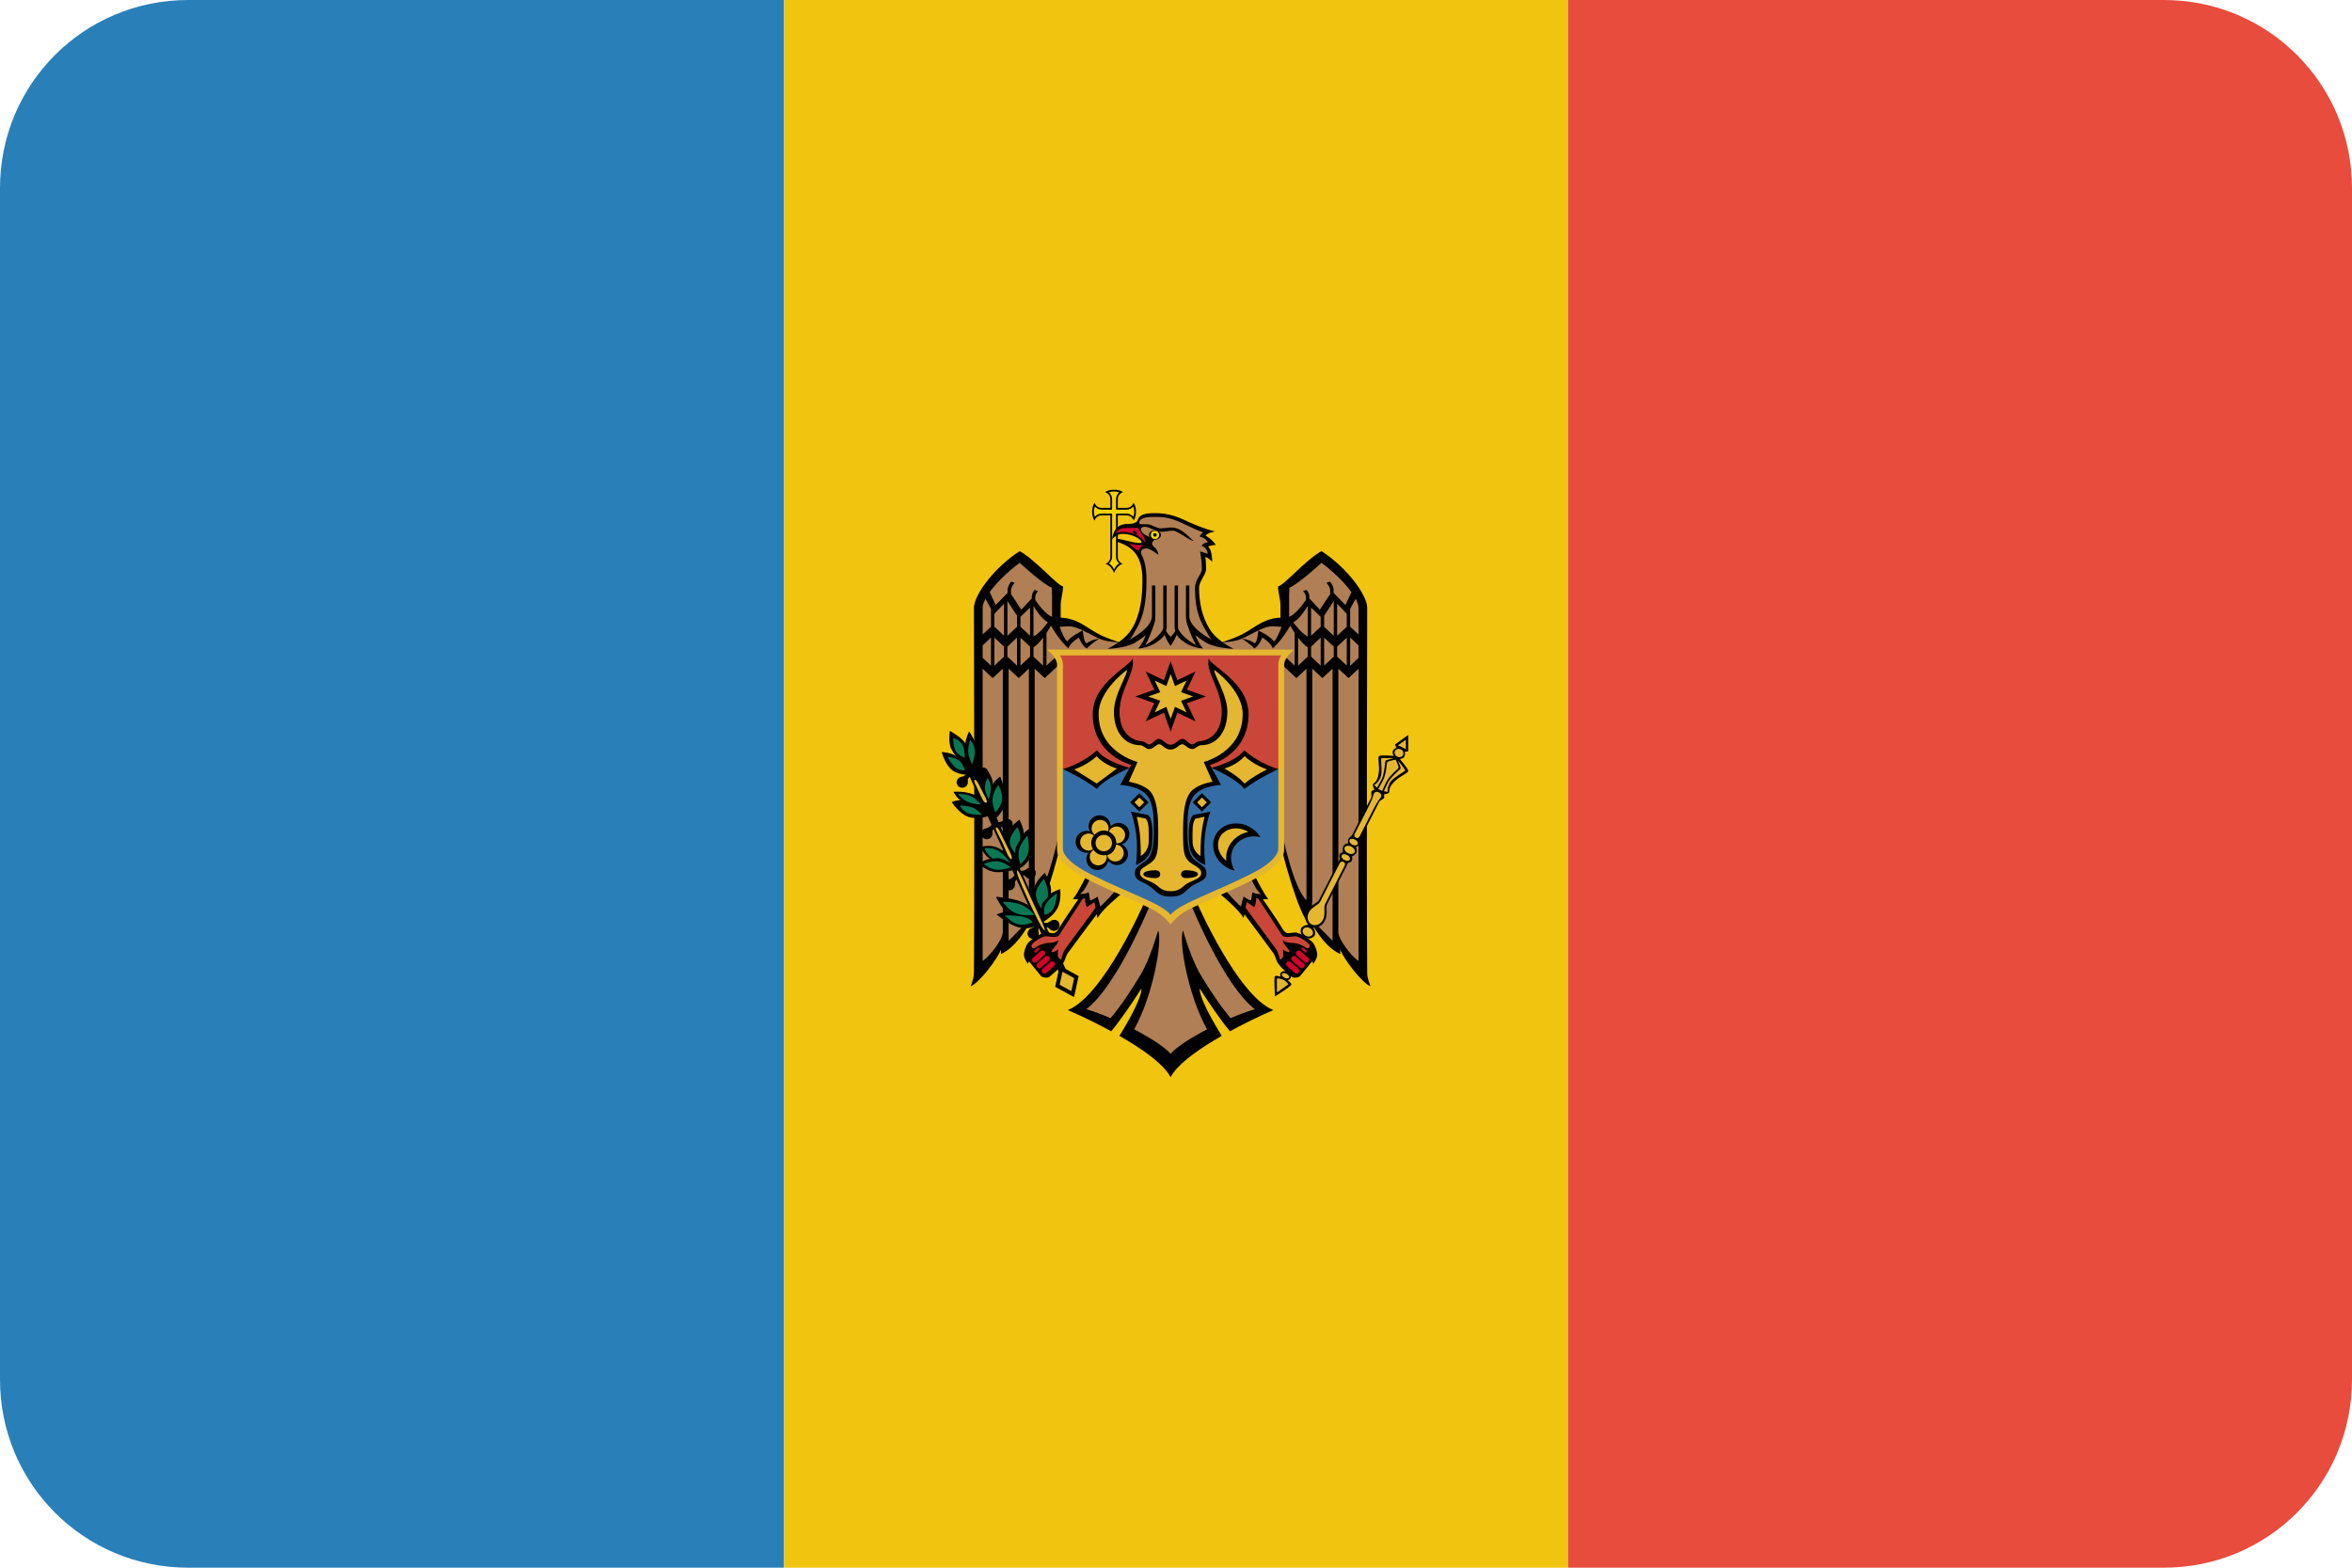<?xml version="1.0" ?><svg height="600" id="svg2" version="1.1" width="900" xmlns="http://www.w3.org/2000/svg" xmlns:cc="http://creativecommons.org/ns#" xmlns:dc="http://purl.org/dc/elements/1.1/" xmlns:inkscape="http://www.inkscape.org/namespaces/inkscape" xmlns:rdf="http://www.w3.org/1999/02/22-rdf-syntax-ns#" xmlns:sodipodi="http://sodipodi.sourceforge.net/DTD/sodipodi-0.dtd" xmlns:svg="http://www.w3.org/2000/svg" xmlns:xlink="http://www.w3.org/1999/xlink"><defs id="defs4"><clipPath clipPathUnits="userSpaceOnUse" id="clipPath3468"><path d="m 72,452.362 756,0 c 39.888,0 72,32.112 72,72 l 0,456 c 0,39.888 -32.112,72 -72,72 l -756,0 C 32.112,1052.362 5.0000006e-7,1020.25 5.0000006e-7,980.362 l 0,-456 C 5.0000006e-7,484.474 32.112,452.362 72,452.362 Z" id="path3470" style="fill:#3b3c3d;fill-opacity:1;stroke:none"/></clipPath></defs><g id="layer1" transform="translate(0,-452.362)"><g clip-path="url(#clipPath3468)" id="g3590"><g id="g3786" transform="matrix(1.8,0,0,1.2,-10.8,-203.273)"><g id="g3753" transform="matrix(0,1,1,0,-530.362,540.362)"><rect height="500" id="rect2985" style="fill:#2980b9;fill-opacity:1;stroke:none" transform="matrix(0,1,-1,0,0,0)" width="166.667" x="536.362" y="-506"/><rect height="500" id="rect2987" style="fill:#f1c40f;fill-opacity:1;stroke:none" transform="matrix(0,1,-1,0,0,0)" width="166.667" x="703.029" y="-506"/><rect height="500" id="rect2989" style="fill:#e74c3c;fill-opacity:1;stroke:none" transform="matrix(0,1,-1,0,0,0)" width="166.667" x="869.696" y="-506"/></g></g><g id="g3233" transform="matrix(0.446,0,0,0.446,48.221,558.059)"><g id="g10"><g id="g12"><path d="m 847.69,183.24 c -3.223,0 -6.038,0.822 -7.68,2.1 2.609,0.76 4.506,3.166 4.506,6.092 l 0,7.423 -7.422,0 c -2.907,0 -5.315,-1.87 -6.093,-4.454 -1.278,1.642 -2.099,4.457 -2.099,7.679 0,3.223 0.821,6.039 2.099,7.679 0.761,-2.61 3.166,-4.506 6.093,-4.506 l 7.422,0 0,35.681 c 0,2.805 -1.754,5.132 -4.198,5.989 3.541,0.482 6.588,5.234 7.423,7.833 0.837,-2.593 3.884,-7.351 7.424,-7.833 -2.47,-0.842 -4.251,-3.166 -4.251,-5.989 l 0,-35.683 7.424,0 c 2.908,0 5.315,1.87 6.093,4.456 1.277,-1.642 2.098,-4.459 2.098,-7.68 0,-3.223 -0.82,-6.038 -2.098,-7.679 -0.761,2.609 -3.167,4.504 -6.093,4.504 l -7.424,0 0,-7.422 c 0,-2.908 1.869,-5.315 4.455,-6.093 -1.64,-1.276 -4.457,-2.098 -7.679,-2.098 z" id="path14" style="fill:#000000"/><path d="m 847.69,184.78 c -1.678,0 -3.156,0.314 -4.402,0.716 1.664,1.447 2.765,3.544 2.765,5.939 l 0,7.423 c 0,0.106 -0.031,0.207 -0.052,0.308 l 0,1.177 -1.178,0 c -0.1,0.021 -0.202,0.051 -0.307,0.052 l -7.424,0 c -2.367,0 -4.439,-1.083 -5.886,-2.713 -0.416,1.259 -0.768,2.697 -0.768,4.403 0,1.678 0.314,3.156 0.716,4.402 1.447,-1.664 3.543,-2.763 5.938,-2.763 l 8.959,0 c -0.01,0.154 -0.052,0.303 -0.052,0.459 l 0,0.768 c 0.021,0.1 0.051,0.201 0.052,0.307 l 0,35.681 c 0,2.317 -1.195,4.139 -2.765,5.58 1.123,0.693 2.09,1.565 2.918,2.561 0.737,0.885 1.03,1.751 1.536,2.661 0.507,-0.908 0.799,-1.776 1.536,-2.661 0.815,-0.978 1.768,-1.82 2.867,-2.509 -1.584,-1.437 -2.765,-3.305 -2.765,-5.631 l 0,-37.168 1.229,0 c 0.1,-0.02 0.201,-0.05 0.307,-0.05 l 7.423,0 c 2.366,0 4.438,1.083 5.886,2.712 0.415,-1.258 0.769,-2.695 0.769,-4.402 0,-1.677 -0.315,-3.156 -0.717,-4.402 -1.447,1.664 -3.543,2.763 -5.938,2.763 l -7.423,0 c -0.105,0 -0.207,-0.031 -0.307,-0.052 l -1.178,0 0,-1.177 c -0.021,-0.099 -0.051,-0.201 -0.052,-0.308 l 0,-7.422 c 0,-2.367 1.084,-4.438 2.713,-5.887 -1.259,-0.414 -2.696,-0.768 -4.402,-0.768" id="path16" style="fill:#f5d402"/><path d="m 940.609,313.987 c -4.535,-3.221 -8.258,-6.862 -10.904,-11.11 -6.372,-10.223 -9.061,-22.773 -9.061,-35.527 0,-5.391 6.04,-11.46 6.04,-15.82 0,-6.59 -0.614,-10.544 -0.614,-10.544 2.143,0.292 5.887,4.095 5.887,4.095 0,0 -0.129,-10.938 -3.585,-12.849 0,0 1.398,-1.438 6.451,-1.587 -1.42,-3.596 -8.446,-7.986 -8.446,-7.986 0.351,-0.629 1,-1.173 1.842,-1.638 1.765,-0.976 4.245,-1.62 6.142,-1.997 -2.022,-0.419 -4.352,-1.061 -6.91,-1.895 -5.842,-1.903 -12.719,-4.697 -19.146,-7.78 -11.732,-5.628 -20.669,-5.99 -25.596,-5.989 -3.575,5e-4 -8.84,0.099 -11.927,2.151 -2.825,1.875 -2.595,4.314 -3.584,5.17 -2.33,2.016 -6.321,1.945 -8.243,1.945 -12.44,0 -12.901,13.311 -12.901,13.311 0,0 3.181,-4.813 8.805,-4.813 9.351,0 16.433,5.094 16.433,7.013 0,0.777 -0.964,0.921 -1.023,0.921 -6.108,0 -15.326,-3.516 -20.223,-3.686 l 0,2.406 c 10.931,3.803 22.013,9.187 22.013,32.917 0,14.943 -1.789,30.19 -9.265,42.183 -2.648,4.247 -6.418,7.881 -10.955,11.11 l 44.385,8 z" id="path18" style="fill:#000000"/><g id="eagle_half"><path d="m 896.222,303.988 -44.383,10.001 c -2.019,-0.61 -11.513,-3.56 -18.174,-7.269 -11.726,-6.532 -17.806,-13.031 -31.74,-13.669 l 0,-10.598 c 0,-5.662 2.049,-10.763 2.049,-16.177 -5.874,-1.575 -22.178,-21.51 -37.218,-30.358 -22.13,14.334 -39.265,37.865 -39.265,48.686 0,0 0.665,232.51 0,313.51 0,4.668 -2.815,11.263 -2.815,11.263 8.079,-3.418 22.888,-23.68 26.006,-31.382 l 0,3.687 c 12.201,-5.564 21.135,-20.184 25.136,-27.747 0.071,1.093 0.257,3.838 0.257,3.838 10.9,-9.555 24.776,-66.038 24.776,-66.038 l 23.124,22.726 c 0,0 -8.363,16.976 -11.621,20.015 0,0 2.184,0.277 4.658,0.256 -1.522,2.188 -13.147,18.925 -16.791,25.238 -3.41,5.906 -5.816,3.277 -11.058,3.277 -4.347,0 -14.2,6.925 -15.818,9.727 -1.701,2.945 -2.968,6.523 -2.968,9.471 0,3.24 3.43,7.679 3.43,7.679 0.369,-1.551 1.023,-2.099 1.023,-2.099 0,0 9.013,11.228 10.341,12.695 1.034,1.143 5.645,1.886 7.27,0.411 4.066,-3.697 8.002,-6.282 11.621,-11.621 1.863,-2.751 2.005,-5.904 4.146,-8.858 7.162,-9.88 21.415,-28.799 24.675,-33.121 0.218,1.203 0.405,2.205 0.612,3.43 3.694,-7.457 21.451,-21.706 21.451,-21.706 l 18.578,8.55 c 0,0 -34.687,79.735 -65.476,91.995 0,0 13.395,5.691 29.845,14.232 2.4,1.246 4.871,2.584 7.372,3.943 2.071,-2.494 4.251,-5.265 6.399,-8.141 9.836,-13.16 19.455,-28.412 19.455,-28.412 0.67,3.961 -4.524,16.194 -13.31,31.281 -1.728,2.964 -3.53,6.064 -5.529,9.213 2.229,1.273 4.441,2.559 6.655,3.892 16.295,9.805 31.598,21.077 37.267,31.432 l 4,-10.009 -4,-10.009 0,-349.957 2,-5 z" id="path21" style="fill:#000000"/><g id="g23" style="fill:#b07f55"><path d="m 896.202,667.221 c -5.749,-6.236 -17.769,-13.855 -31.278,-20.886 16.334,-29.316 24.428,-75.655 20.63,-84.88 0,0 -6.705,24.033 -14.898,37.729 -7.586,12.684 -16.925,26.95 -25.954,37.526 -7.428,-3.169 -14.631,-5.828 -20.785,-7.68 27.058,-20.843 54.726,-89.742 54.726,-89.742 l -28.612,-13.26 c 0,0 -10.704,12.479 -14.18,14.796 0,0 -1.485,-6.206 -2.355,-8.396 0,0 -4.101,3.102 -6.346,3.176 0,0 -0.671,-4.212 -1.178,-6.964 -2.825,1.883 -7.525,1.485 -7.525,1.485 4.127,-1.954 9.01,-13.925 9.01,-13.925 l -27.322,-36.343 c 0,0 -9.597,46.116 -20.528,55.596 l 0,-198.58 8.652,8.036 13.105,-12.235 0,-9.317 -11.621,10.852 0,-28.105 c 1.751,-2.649 2.912,-4.626 3.788,-6.194 1.881,3.279 7.96,13.329 15.101,19.505 1.175,-4.778 8.908,-9.318 8.908,-9.318 0,0 2.771,7.508 7.012,9.368 1.492,-2.628 10.394,-8.446 10.394,-8.446 0,0 -7.616,1.157 -10.7,4.045 -2.649,-0.593 -3.328,-11.058 -3.328,-11.058 0,0 -11.207,5.459 -13.156,9.368 -2.137,-0.578 -5.464,-8.988 -6.759,-12.44 1.955,-0.213 4.716,-0.46 8.345,-0.46 3.196,0 7.285,1.514 11.569,3.532 4.707,2.216 9.631,5.022 14.028,7.014 5.632,2.55 14.153,3.068 16.637,3.174 -2.845,2 -5.973,3.826 -9.367,5.529 0,0 13.411,-0.124 22.832,-4.813 3.361,-2.162 6.849,-4.316 9.829,-6.86 -1.293,3.593 -3.306,7.839 -6.452,11.467 13.836,-1.171 20.726,-9.072 22.679,-11.723 0.918,2.375 2.553,6.187 5.119,9.47 l 5,0 0,340 z" id="path25"/><path d="m 794.247,267.298 0.255,6.348 0,18.687 c -5.019,-1.727 -11.326,-9.973 -14.384,-14.334 l 0,-2.56 c 0,-2.408 1.417,-4.167 2.457,-5.119 l -3.02,-1.074 c -1.152,1.313 -2.406,3.263 -2.406,5.784 l 0,1.485 -9.009,9.676 -8.856,-13.413 0,-3.276 c 0,-2.208 1.698,-4.67 3.123,-6.348 l -2.97,-1.075 c -1.499,1.942 -3.072,4.559 -3.072,7.013 l 0,2.661 c -2.083,2.156 -10.187,10.496 -10.187,10.496 0,0 -4.066,-8.737 -5.17,-11.109 6.205,-8.595 16.266,-18.219 25.749,-25.125 0,0 20.564,18.881 27.49,21.282 z" id="path27"/><path d="m 742.127,285.421 0,15.411 -7.167,6.654 0,-22.883 c 0,-2.191 0.918,-4.831 2.457,-7.731 z" id="path29"/><path d="m 764.447,291.359 0,9.522 -8.241,7.731 0,-29.794 z" id="path31"/><path d="m 753.286,308.561 -8.243,-7.679 0,-11.159 8.243,-8.652 z" id="path33"/><path d="m 790.913,296.991 c -1.914,2.705 -6.927,9.321 -12.337,12.236 l 0,-26.16 c 1.241,2.064 6.934,11.274 12.337,13.925 z" id="path35"/><path d="m 775.656,284.397 0,24.163 -8.243,-7.679 0,-8.549 z" id="path37"/><path d="m 742.126,310.147 0,24.113 -7.167,-6.707 0,-10.7 z" id="path39"/><path d="m 753.28,317.878 0,8.651 -8.244,7.678 0,-24.009 z" id="path41"/><path d="m 764.438,310.2 0,24.01 -8.241,-7.731 0,-8.549 z" id="path43"/><path d="m 775.651,317.93 0,8.549 -8.243,7.73 0,-24.009 z" id="path45"/><path d="m 786.81,334.26 -8.244,-7.731 0,-8.036 c 2.843,-1.735 5.702,-4.924 8.243,-8.293 z" id="path47"/><path d="m 765.925,344.908 8.703,-8.089 0,198.63 c 0,0 0.607,9.856 1.024,16.279 -3.87,3.912 -18.429,18.634 -18.429,18.634 l 0,-233.596 z" id="path49"/><path d="m 752.253,562.94 c 0,6.385 -11.659,21.273 -17.303,24.675 l 0,-250.74 8.6,8.036 8.703,-8.089 z" id="path51"/></g><g id="g53" style="fill:#d10429"><path d="m 824.535,541.388 6.348,-4.352 c 0,0 0.423,2.1 0.972,4.967 -2.718,3.716 -18.331,25.024 -26.057,35.425 -1.921,2.584 -3.534,9.163 -3.534,9.163 0,0 -2.814,-1.331 -2.814,-3.736 0,-2.362 0.308,-5.171 0.308,-5.171 0,0 -2.101,2.406 -5.735,2.406 0,-2.903 5.614,-6.052 5.836,-10.186 -4.281,3.174 -7.999,1.545 -12.951,3.072 -5.393,1.661 -6.895,3.927 -8.549,3.84 -0.974,-0.053 -1.856,-1.733 -1.484,-2.765 0.644,-1.787 7.314,-6.733 11.977,-7.627 1.117,-0.214 9.903,1.912 11.673,-0.819 7.292,-11.252 19.13,-29.518 20.272,-31.278 0.752,-0.18 1.444,-0.371 1.996,-0.719 0,0 -0.068,5.751 1.742,7.78 z" id="path55" style="fill:#ca4638;fill-opacity:1"/><path d="m 783.72,576.452 c 0.353,0.408 0.322,1.006 -0.053,1.33 l -2.866,2.508 c -0.375,0.324 -0.977,0.255 -1.33,-0.154 -0.354,-0.408 -0.324,-1.006 0.052,-1.331 l 2.866,-2.508 c 0.187,-0.163 0.428,-0.233 0.665,-0.204 0.237,0.027 0.487,0.154 0.665,0.359 z" id="path57"/><path d="m 788.071,579.472 c 0.857,0.988 0.802,2.388 -0.103,3.175 l -6.962,6.091 c -0.906,0.788 -2.367,0.63 -3.226,-0.357 -0.857,-0.988 -0.803,-2.439 0.103,-3.225 l 6.962,-6.041 c 0.339,-0.296 0.802,-0.477 1.229,-0.512 0.712,-0.059 1.46,0.254 1.997,0.87 z" id="path59"/><path d="m 792.061,584.182 c 0.857,0.988 0.803,2.387 -0.103,3.174 l -7.012,6.092 c -0.906,0.787 -2.316,0.63 -3.175,-0.358 -0.858,-0.987 -0.803,-2.438 0.104,-3.224 l 6.961,-6.041 c 0.339,-0.295 0.75,-0.476 1.178,-0.512 0.711,-0.059 1.51,0.252 2.047,0.87 z" id="path61"/><path d="m 794.464,587.919 c 0.713,-0.058 1.461,0.201 1.997,0.819 0.858,0.988 0.803,2.439 -0.102,3.225 l -6.963,6.042 c -0.906,0.787 -2.316,0.629 -3.174,-0.359 -0.858,-0.988 -0.854,-2.388 0.051,-3.175 l 7.014,-6.091 c 0.338,-0.296 0.749,-0.427 1.177,-0.461 z" id="path63"/></g></g><use height="1052.362" id="use65" transform="matrix(-1,0,0,1,1792.404,0)" width="744.094" x="0" xlink:href="#eagle_half" y="0"/><path d="m 885.934,206.637 c 11.458,0 19.517,5.224 30.359,10.033 2.841,1.26 5.45,2.281 7.779,3.071 -1.459,1.293 -2.594,2.592 -2.918,3.687 0,0 4.859,0.9 7.064,4.967 0,0 -4.62,0.524 -5.375,3.224 2.588,0.195 5.159,3.457 5.171,6.605 l -6.553,-2.049 c 0,0 1.587,7.358 1.587,15.358 0,4.086 -5.886,8.894 -5.886,15.819 0,21.734 5.475,30.088 9.369,36.807 1.523,2.629 2.761,5.654 5.324,7.935 -11.218,-5.973 -19.556,-13.439 -19.556,-20.374 l 0,-26.262 -2.918,0 0,26.262 c 0,5.029 1.228,7.372 1.228,7.372 1.761,5.564 5.321,14.152 7.526,17.61 -10.321,-5.578 -15.564,-12.563 -15.564,-15.153 l 0,-36.092 -2.918,0 0,36.603 0.563,2.508 c -1.251,1.88 -2.877,4.106 -3.993,4.863 -1.113,-0.756 -2.69,-2.986 -3.943,-4.863 l 0.564,-2.508 0,-36.603 -2.918,0 0,36.092 c 0,2.589 -5.243,9.575 -15.563,15.153 2.205,-3.459 5.764,-12.046 7.524,-17.61 0,0 1.229,-2.342 1.229,-7.372 l 0,-26.262 -2.918,0 0,26.262 c 0,6.927 -8.307,14.405 -19.505,20.374 2.537,-2.283 3.757,-5.321 5.272,-7.935 4.258,-7.348 9.522,-16.683 9.522,-43.258 0,-9.974 -1.475,-16.755 -4.044,-21.501 -0.781,-1.566 -1.833,-5.734 4.146,-5.734 3.097,0 10.188,5.478 10.188,5.478 0,0 -0.292,-4.371 -3.891,-6.86 -0.597,-0.413 -1.586,-1.712 -1.586,-2.919 0,-0.904 1.551,-3.135 2.763,-3.686 0.833,-0.378 -12.183,-2.646 -12.183,-8.549 0,-1.229 0.773,-2.048 3.479,-2.048 3.545,0 9.312,4.249 14.438,4.249 3.789,0 5.283,-0.922 9.163,-0.922 4.742,0 14.635,8.979 18.019,8.651 -3.783,-2.375 -9.894,-11.365 -19.145,-11.365 -3.211,0 -6.117,0.717 -9.114,0.717 -3.841,0 -7.623,-3.533 -11.774,-3.533 -2.782,0 -5.889,0.155 -6.349,-0.564 -0.805,-1.255 -0.08,-1.983 0.666,-3.02 1.409,-1.957 5.366,-2.525 9.267,-2.661 1.17,-0.041 2.338,-0.061 3.433,-0.051 1.091,0.011 2.099,0.053 2.971,0.053 z" id="path67" style="fill:#b07f55"/><path d="m 848.73,220.69 c 0,0 2.419,-4.581 8.534,-4.581 2.556,0 10.992,-0.177 10.992,-0.177 1.124,2.921 6.249,7.802 6.249,12.878 0,0 -5.202,-9.377 -19.723,-9.377 -3.649,0 -6.054,1.256 -6.054,1.256 z" id="path69" style="fill:#cc092f"/><path d="m 872.34,230.6 c 0,0 -3.093,3.258 -3.765,4.997 -3.061,-1.16 -8.399,-6.661 -8.399,-6.661 0,0 4.525,2.642 12.163,1.664 z" id="path71" style="fill:#d10429"/><path d="m 867.44,221.97 c 0,0 -3.568,-1.144 -3.568,-2.342 0,-1.526 1.733,-1.526 2.769,-0.337 0.713,0.819 0.798,2.68 0.798,2.68 z" id="path73" style="fill:#000000"/><ellipse cx="882.798" cy="222.06" id="ellipse75" rx="5.112" ry="4.043" style="fill:#000000"/><circle cx="882.8" cy="222.06" id="circle77" r="3.56" style="fill:#f5d402"/><circle cx="882.799" cy="222.06" id="circle79" r="1.511" style="fill:#000000"/></g><g id="g81"><g id="g83" style="fill:#000000"><rect height="20.503" id="rect85" transform="matrix(0.79,0.431,-0.192,0.879,0,0)" width="20.503" x="1052.3" y="157.29"/><path d="m 725.9,418.73 -5.836,2.663 65.936,144.42 7.014,0 z m 77.762,170.32 -4.76,4.915 2.969,6.553 5.784,-2.662 z" id="path87"/><path d="m 746.39,532.6 c 0,0 5.554,11.472 9.775,13.045 -2.183,-0.595 -9.271,2.006 -9.271,2.006 0,0 12.499,11.165 23.1,11.898 8.99,0.619 13.355,-3.868 13.355,-3.868 l -1.801,-9.524 c 0,0 -5.5,-6.642 -14.302,-9.707 -8.894,-3.098 -20.857,-3.848 -20.857,-3.848 z" id="path89"/><path d="m 788.26,512.05 c 0,0 -7.669,6.565 -9.768,14.169 -2.1,7.605 1.368,16.247 1.368,16.247 l 6.444,12.021 c 0,0 8.931,-4.753 12.73,-11.86 3.799,-7.108 2.406,-16.698 2.406,-16.698 0,0 -7.075,2.634 -7.975,3.8 1.493,-7.884 -5.206,-17.679 -5.206,-17.679 z" id="path91"/><path d="m 763.61,508.98 c 0,0 -8.722,2.948 -17.192,2.438 -8.068,-0.487 -14.777,-7.262 -14.777,-7.262 0,0 6.688,-4.526 9.989,-3.923 -3.631,-1.327 -8.896,-10.423 -8.896,-10.423 0,0 7.482,-2.261 14.116,0.24 6.634,2.503 12.419,9.77 12.419,9.77 l 4.342,9.16 z" id="path93"/><path d="m 766.61,466.38 c 0,0 4.362,9.032 3.328,12.171 1.353,-2.09 6.474,-5.345 6.474,-5.345 0,0 3.096,14.624 0.135,23.656 -2.96,9.031 -11.974,12.47 -11.974,12.47 l -9.943,-19.337 c 0,0 -1.48,-7.164 1.62,-12.837 3.101,-5.673 10.36,-10.779 10.36,-10.779 z" id="path95"/><path d="m 709.86,442.47 c 0,0 9.427,-0.99 18.051,2.583 7.21,2.993 9.42,8.433 9.42,8.433 l 3.551,9.52 c 0,0 -10.261,3.848 -18.368,0.906 -8.108,-2.945 -14.065,-12.68 -14.065,-12.68 0,0 5.666,-2.149 7.823,-1.343 -3.142,-1.39 -6.41,-7.419 -6.41,-7.419 l 0,10e-4 z" id="path97"/><path d="m 739.51,424.8 c 0,0 4.137,5.313 4.261,11.424 1.103,-3.249 6.268,-6.84 6.268,-6.84 0,0 5.312,12.855 4.146,21.982 -1.166,9.128 -8.809,14.527 -8.809,14.527 l -9.531,-18.092 c 0,0 -3.106,-7.415 -2.191,-13.167 0.916,-5.75 5.856,-9.836 5.856,-9.836 z" id="path99"/><path d="m 706.86,390.2 c 0,0 -1.709,9.854 1.199,15.53 2.598,5.065 4.252,6.176 4.252,6.176 -4.954,-3.269 -12.444,-3.551 -12.444,-3.551 0,0 2.666,10.721 9.037,15.612 6.371,4.891 16.195,3.748 16.195,3.748 0,0 6.46,-8.6 6.01,-17.865 -0.449,-9.265 -7.808,-19.197 -7.808,-19.197 0,0 -2.902,6.02 -3.158,10.514 -1.878,-4.633 -13.285,-10.966 -13.285,-10.966 z" id="path101"/><path d="m 783.86,555.27 0.265,3.537 c 5.875,0.055 6.75,-0.53 8.256,1.322 1.003,1.234 3.389,2.311 5.787,1.215 2.4,-1.095 3.475,-3.977 2.38,-6.376 -1.095,-2.399 -3.326,-2.92 -5.475,-2.496 -1.319,0.26 -2.187,1.313 -3.306,1.891 -2.128,1.102 -7.909,0.908 -7.909,0.908 z" id="path103"/><path d="m 783.35,552.57 2.859,2.095 c -3.067,5.014 -4.024,5.446 -3.251,7.705 0.515,1.504 0.166,4.097 -2.035,5.553 -2.2,1.455 -5.214,0.841 -6.669,-1.358 -1.454,-2.2 -0.715,-4.366 0.783,-5.965 0.92,-0.982 2.27,-1.16 3.353,-1.803 2.062,-1.223 4.959,-6.228 4.959,-6.228 z" id="path105"/><path d="m 763.45,510.57 0.264,3.537 c 5.876,0.054 6.75,-0.53 8.256,1.321 1.002,1.233 3.389,2.311 5.787,1.215 2.401,-1.095 3.476,-3.976 2.379,-6.375 -1.095,-2.4 -3.325,-2.92 -5.474,-2.496 -1.32,0.261 -2.187,1.313 -3.305,1.891 -2.129,1.101 -7.909,0.908 -7.909,0.908 z" id="path107"/><path d="m 764.64,511.82 2.5,2.517 c -3.809,4.474 -4.824,4.753 -4.411,7.104 0.276,1.567 -0.473,4.075 -2.874,5.17 -2.399,1.095 -5.279,0.021 -6.376,-2.379 -1.095,-2.399 -0.028,-4.425 1.701,-5.771 1.061,-0.825 2.425,-0.793 3.593,-1.258 2.227,-0.887 5.867,-5.382 5.867,-5.382 z" id="path109"/><path d="m 743.67,468.72 0.265,3.537 c 5.876,0.054 6.75,-0.53 8.257,1.323 1.003,1.231 3.388,2.309 5.788,1.213 2.398,-1.095 3.474,-3.975 2.379,-6.377 -1.097,-2.399 -3.326,-2.919 -5.476,-2.495 -1.32,0.261 -2.187,1.313 -3.306,1.891 -2.128,1.102 -7.908,0.907 -7.908,0.907 z" id="path111"/><path d="m 745.3,467.98 2.499,2.516 c -3.809,4.475 -4.822,4.754 -4.411,7.105 0.276,1.566 -0.473,4.074 -2.873,5.169 -2.399,1.094 -5.28,0.02 -6.376,-2.379 -1.094,-2.4 -0.027,-4.426 1.701,-5.771 1.061,-0.827 2.424,-0.793 3.594,-1.26 2.227,-0.887 5.866,-5.38 5.866,-5.38 z" id="path113"/><path d="m 722.6,424.54 0.264,3.536 c 5.876,0.055 6.751,-0.53 8.256,1.321 1.004,1.234 3.39,2.311 5.788,1.217 2.4,-1.097 3.475,-3.977 2.38,-6.377 -1.095,-2.4 -3.326,-2.921 -5.476,-2.496 -1.318,0.261 -2.186,1.314 -3.305,1.891 -2.128,1.101 -7.909,0.908 -7.909,0.908 z" id="path115"/><path d="m 724.23,423.8 2.498,2.517 c -3.808,4.475 -4.823,4.753 -4.41,7.105 0.276,1.566 -0.474,4.074 -2.873,5.169 -2.4,1.095 -5.28,0.021 -6.375,-2.379 -1.096,-2.399 -0.028,-4.427 1.699,-5.771 1.062,-0.825 2.425,-0.793 3.594,-1.26 2.226,-0.886 5.866,-5.38 5.866,-5.38 z" id="path117"/></g><g id="g119" style="fill:#f5d402"><rect height="12.718" id="rect121" style="fill:#e5b731;fill-opacity:1" transform="matrix(0.79,0.431,-0.192,0.879,0,0)" width="12.717" x="1056.2" y="161.19"/><path d="m 759.72,500.09 c -2.106,0.874 -5.23,-8.295 -7.524,-13.318 -2.353,-5.155 -7.131,-13.1 -5.774,-13.72 1.489,-0.68 3.451,3.492 5.859,8.767 2.408,5.273 9.412,17.449 7.439,18.269 z" id="path123" style="fill:#e5b731;fill-opacity:1"/><path d="m 738.09,451.8 c -2.105,0.877 -4.41,-5.127 -6.703,-10.151 -2.353,-5.154 -4.645,-8.795 -3.288,-9.415 1.49,-0.68 3.69,3.837 5.616,8.055 1.866,4.088 6.348,10.69 4.374,11.512 z" id="path125" style="fill:#e5b731;fill-opacity:1"/><path d="m 788.13,561.29 c -1.653,0.442 -8.869,-14.662 -14.703,-27.442 -5.833,-12.779 -10.177,-23.119 -8.82,-23.736 1.49,-0.681 6.213,11.391 12.049,24.172 5.835,12.781 12.713,26.673 11.475,27.006 z" id="path127" style="fill:#e5b731;fill-opacity:1"/></g><g id="g129" style="fill:#097754"><path d="m 709.76,396.19 c 0,0 -0.255,7.201 2.127,11.285 2.383,4.086 7.704,5.715 7.704,5.715 0,0 0.254,-7.199 -2.128,-11.283 -2.383,-4.086 -7.703,-5.717 -7.703,-5.717 z" id="path131"/><path d="m 704.78,412.48 c 0,0 6.255,0.368 9.868,3.136 3.61,2.768 5.009,8.535 5.009,8.535 0,0 -4.146,0.421 -7.756,-2.347 -3.611,-2.769 -7.121,-9.324 -7.121,-9.324 z" id="path133"/><path d="m 724.41,397.94 c 0,0 -2.08,4.77 -1.84,9.912 0.239,5.143 3.24,10.937 3.24,10.937 0,0 2.713,-6.174 2.474,-11.318 -0.238,-5.143 -3.147,-8.075 -3.874,-9.531 z" id="path135"/><path d="m 713.88,444.3 c 0,0 3.071,4.288 7.799,6.626 4.728,2.337 11.773,2.424 11.773,2.424 0,0 -3.516,-4.562 -8.245,-6.9 -4.728,-2.337 -11.327,-2.152 -11.327,-2.152 z" id="path137"/><path d="m 715.4,454.26 c 0,0 2.257,4.421 6.384,6.316 4.129,1.896 12.574,1.74 12.574,1.74 0,0 -3.24,-4.131 -7.368,-6.027 -4.128,-1.897 -11.591,-2.029 -11.591,-2.029 z" id="path139"/><path d="m 739.17,430.68 c 0,0 -2.495,4.123 -2.251,8.666 0.245,4.545 3.227,9.511 3.227,9.511 0,0 2.097,-5.693 1.852,-10.237 -0.244,-4.545 -2.829,-7.94 -2.829,-7.94 z" id="path141"/><path d="m 748.36,436.51 c 0,0 -4.269,5.73 -4.882,11.621 -0.613,5.89 2.428,11.942 2.428,11.942 0,0 5.157,-5.178 5.77,-11.068 0.613,-5.892 -3.316,-12.493 -3.316,-12.493 z" id="path143"/><path d="m 736.59,490.91 c 0,0 0.513,2.118 2.297,4.367 1.783,2.251 4.836,4.632 4.836,4.632 0,0 2.949,-0.948 6.615,-0.155 3.665,0.795 8.54,4.06 8.54,4.06 0,0 -5.247,-7.831 -10.695,-10.876 -5.448,-3.043 -11.591,-2.029 -11.591,-2.029 z" id="path145"/><path d="m 736.05,504.37 c 0,0 6.793,-2.902 12.387,-2.153 5.595,0.749 10.639,5.171 10.639,5.171 0,0 -7.561,2.616 -13.155,1.868 -5.596,-0.749 -9.872,-4.886 -9.872,-4.886 z" id="path147"/><path d="m 764.76,472.79 c 0,0 -6.007,6.364 -6.511,11.887 -0.503,5.522 4.871,10.669 4.871,10.669 0,0 -0.264,-3.542 0.661,-5.874 0.926,-2.332 2.893,-4.822 2.893,-4.822 0,0 0.838,-2.843 0.514,-5.123 -0.453,-3.186 -2.428,-6.737 -2.428,-6.737 z" id="path149"/><path d="m 773.38,480.16 c 0,0 -5.662,5.729 -7.158,11.864 -1.497,6.135 1.17,12.676 1.17,12.676 0,0 5.149,-4.062 6.646,-10.196 1.497,-6.135 -0.659,-14.344 -0.659,-14.344 z" id="path151"/><path d="m 787.56,517.14 c 0,0 2.565,5.355 3.215,9.833 0.652,4.477 0.048,6.027 0.048,6.027 0,0 -2.652,2.607 -3.841,4.14 -1.528,1.97 -1.752,5.576 -1.752,5.576 0,0 -5.325,-7.916 -4.504,-13.703 0.82,-5.786 6.834,-11.874 6.834,-11.874 z" id="path153"/><path d="m 798.78,529.53 c 0,0 -6.818,4.503 -9.523,9.123 -2.708,4.617 -1.304,9.349 -1.304,9.349 0,0 4.858,-0.428 7.566,-5.046 2.706,-4.618 3.26,-13.427 3.26,-13.427 z" id="path155"/><path d="m 753.98,548.55 c 0,0 9.826,-0.268 15.832,1.209 6.006,1.475 8.192,4.695 8.192,4.695 0,0 -6.753,3.162 -12.759,1.686 -6.006,-1.475 -11.266,-7.591 -11.266,-7.591 z" id="path157"/><path d="m 752.32,536.89 c 0,0 4.433,6.873 10.164,9.367 7.898,3.435 17.043,1.77 17.043,1.77 0,0 -4.968,-6.089 -11.804,-8.777 -6.838,-2.687 -15.403,-2.359 -15.403,-2.359 z" id="path159"/></g><path d="m 1088.74,401.944 1.281,2.712 c 0,0 -2.08,0.714 -3.022,2.559 -0.94,1.847 0.615,4.455 0.615,4.455 0,0 -10.804,-0.943 -12.491,0.154 -1.528,0.99 0.647,8.474 -0.359,14.795 -1.402,8.81 -4.875,8.07 -5.017,9.777 -0.138,1.659 1.331,4.249 1.331,4.249 0,0 -2.026,0.638 -2.458,1.485 -0.695,1.362 0.484,3.875 -0.358,5.528 -4.7,9.223 -11.64,22.836 -16.228,31.843 -0.641,1.257 -2.363,1.737 -3.226,3.43 -0.796,1.562 -0.153,3.839 -0.153,3.839 0,0 -3.041,0.182 -4.096,2.253 -1.121,2.2 -0.461,5.17 -0.461,5.17 0,0 -1.923,0.246 -2.868,2.099 -1.009,1.981 0.7,3.02 0.259,3.891 -6.169,12.102 -13.434,26.368 -17.867,35.068 -1.631,3.199 -7.338,3.84 -10.65,10.341 -3.214,6.306 1.382,10.955 1.382,10.955 0,0 -4.772,0.432 -6.04,2.919 -1.292,2.535 -0.27,6.384 3.174,8.139 3.444,1.754 7.207,0.334 8.5,-2.201 1.267,-2.487 -1.281,-6.604 -1.281,-6.604 0,0 6.463,0.931 9.675,-5.376 3.313,-6.501 0.52,-11.441 2.15,-14.641 4.434,-8.7 11.7,-22.965 17.867,-35.068 0.445,-0.871 2.267,-0.117 3.276,-2.098 0.944,-1.853 0,-3.532 0,-3.532 0,0 2.822,-1.23 3.943,-3.431 1.056,-2.071 -0.563,-4.658 -0.563,-4.658 0,0 2.223,-0.792 3.02,-2.354 0.862,-1.693 0.228,-3.35 0.869,-4.609 4.59,-9.006 11.531,-22.62 16.229,-31.841 0.843,-1.655 3.555,-2.221 4.249,-3.585 0.432,-0.846 -0.255,-2.866 -0.255,-2.866 0,0 2.988,-0.296 4.248,-1.383 1.298,-1.118 -1.337,-3.516 4.967,-9.829 4.522,-4.528 11.817,-7.192 11.722,-9.01 -0.105,-2.01 -7.218,-10.187 -7.218,-10.187 0,0 3.001,-0.253 3.942,-2.098 0.941,-1.846 0.308,-3.994 0.308,-3.994 l 2.968,-0.512 5e-4,-14.078 z m -98.136,196.074 c -0.448,0.877 -0.53,2.076 0,3.121 0,0 -3.583,-1.12 -4.812,-0.512 -1.158,0.573 0,17.458 0,17.458 0,0 14.295,-9.018 14.077,-10.29 -0.23,-1.352 -3.225,-3.635 -3.225,-3.635 1.158,-0.186 2.061,-0.912 2.509,-1.791 0.47,-0.925 0.533,-3.568 -2.714,-5.223 -1.216,-0.62 -2.299,-0.804 -3.175,-0.716 -1.456,0.147 -2.365,1.01 -2.66,1.588 z" id="path161" style="fill:#000000"/><g id="g163" style="fill:#f5d402"><path d="m 1091.34,402.51 6.757,3.431 -0.101,-8.14 z" id="path165" style="fill:#e5b731;fill-opacity:1"/><path d="m 1088.73,407.425 c -0.868,1.704 -0.025,3.886 1.894,4.863 1.92,0.977 4.148,0.373 5.018,-1.33 0.868,-1.704 0.023,-3.885 -1.895,-4.863 -0.72,-0.367 -1.476,-0.511 -2.201,-0.462 -1.208,0.083 -2.272,0.727 -2.816,1.792 z" id="path167" style="fill:#e5b731;fill-opacity:1"/><path d="m 1077.11,413.62 c -0.711,0.46 0.256,6.545 0.051,11.722 -0.194,4.882 -1.756,6.257 -2.611,7.935 -0.789,1.549 -3.634,3.379 -3.634,3.379 l 2.354,2.355 c 0,0 1.532,-2.386 3.942,-7.118 2.843,-5.579 2.751,-15.688 3.585,-16.227 0.725,-0.469 6.655,-1.946 6.655,-1.946 -10e-4,0 -5.442,-0.294 -8.447,-0.255 -1.003,0.013 -1.73,0.048 -1.895,0.154 z" id="path169" style="fill:#e5b731;fill-opacity:1"/><path d="m 1077.73,441.725 c 0,0 0.787,-2.188 3.533,-7.577 3.311,-6.499 10.379,-11.213 10.544,-12.389 0.172,-1.212 -2.457,-6.91 -2.457,-6.91 0,0 -6.236,1.196 -7.117,2.049 -0.852,0.823 -0.476,9.267 -3.788,15.767 -2.744,5.388 -4.094,7.372 -4.094,7.372 z" id="path171" style="fill:#e5b731;fill-opacity:1"/><path d="m 1093.65,422.22 c 0.052,0.989 -8.163,6.861 -11.007,12.439 -2.41,4.731 -3.43,7.373 -3.43,7.373 l 3.277,0.512 c 0,0 -0.226,-3.367 0.563,-4.915 0.854,-1.677 1.079,-3.731 4.915,-6.757 4.068,-3.209 9.567,-6.014 9.522,-6.861 -0.041,-0.782 -6.144,-8.344 -6.144,-8.344 0,0 2.256,5.692 2.304,6.553 z" id="path173" style="fill:#e5b731;fill-opacity:1"/><path d="m 1069.59,458.72 c 4.936,-9.688 6.444,-10.348 7.065,-11.569 0.669,-1.312 0.509,-3.078 -1.689,-4.199 -0.824,-0.419 -1.531,-0.526 -2.15,-0.459 -1.034,0.111 -1.784,0.767 -2.201,1.586 -0.622,1.222 -0.285,2.855 -5.223,12.544 l -11.212,21.961 c 0,0 -1.175,2.156 1.024,3.276 2.199,1.119 3.174,-1.127 3.174,-1.127 z" id="path175" style="fill:#e5b731;fill-opacity:1"/><path d="m 1049.78,483.908 c -0.611,1.201 0.436,2.964 2.355,3.943 1.919,0.976 3.996,0.791 4.607,-0.41 0.611,-1.2 -0.486,-2.964 -2.406,-3.943 -0.959,-0.489 -1.935,-0.687 -2.764,-0.613 -0.83,0.072 -1.486,0.424 -1.792,1.023 z" id="path177" style="fill:#e5b731;fill-opacity:1"/><path d="m 1045.63,490.153 c -0.792,1.553 0.443,3.783 2.765,4.968 2.322,1.183 4.84,0.886 5.631,-0.667 0.792,-1.554 -0.444,-3.782 -2.765,-4.967 -0.871,-0.442 -1.733,-0.677 -2.559,-0.716 -1.375,-0.065 -2.576,0.411 -3.071,1.382 z" id="path179" style="fill:#e5b731;fill-opacity:1"/><path d="m 1043.02,497.117 c -0.611,1.199 0.437,2.963 2.355,3.941 1.919,0.978 3.995,0.791 4.608,-0.409 0.611,-1.2 -0.437,-2.964 -2.355,-3.942 -0.96,-0.49 -1.986,-0.688 -2.816,-0.615 -0.829,0.073 -1.486,0.424 -1.792,1.025 z" id="path181" style="fill:#e5b731;fill-opacity:1"/><path d="m 1041.33,503.772 c 0,0 -12.448,24.5 -16.84,33.121 -1.404,2.754 -7.312,4.47 -9.625,9.011 -2.33,4.568 -0.686,8.844 2.354,10.392 3.039,1.549 7.502,0.423 9.83,-4.146 2.313,-4.54 0.235,-10.353 1.637,-13.106 4.393,-8.624 16.843,-33.122 16.843,-33.122 0,0 1.226,-2.156 -0.973,-3.276 -0.55,-0.28 -1.028,-0.308 -1.433,-0.256 -1.212,0.155 -1.793,1.381 -1.793,1.381 z" id="path183" style="fill:#e5b731;fill-opacity:1"/><path d="m 1009.84,560.646 c -0.933,1.83 0.134,4.269 2.405,5.426 2.272,1.158 4.904,0.601 5.837,-1.228 0.933,-1.83 -0.186,-4.27 -2.457,-5.427 -0.852,-0.435 -1.721,-0.637 -2.56,-0.614 -1.399,0.04 -2.643,0.7 -3.225,1.843 z" id="path185" style="fill:#e5b731;fill-opacity:1"/><path d="m 993.257,598.069 c -0.71,0.024 -1.298,0.249 -1.535,0.717 -0.477,0.935 0.508,2.413 2.201,3.276 1.693,0.862 3.464,0.782 3.942,-0.154 0.477,-0.937 -0.51,-2.414 -2.201,-3.276 -0.847,-0.432 -1.695,-0.588 -2.407,-0.564 z" id="path187" style="fill:#e5b731;fill-opacity:1"/><path d="m 987.421,602.675 0,12.082 9.83,-7.065 c 0,0 -1.333,-2.354 -4.25,-3.84 -2.917,-1.485 -5.58,-1.178 -5.58,-1.178 z" id="path189" style="fill:#e5b731;fill-opacity:1"/></g></g><g id="g191"><path d="m 993.643,333.597 c 0,-6.626 8.703,-13.157 8.703,-13.157 l -212.246,0 c 0,0 8.703,6.53 8.703,13.157 l 0,157.986 c 0,4.162 1.286,6.872 3.328,9.521 2.041,2.853 6.39,6.795 10.903,9.727 13.94,9.053 37.246,18.599 54.88,26.621 14.694,6.684 20.671,9.381 28.309,18.839 7.639,-9.458 13.667,-12.154 28.361,-18.839 17.631,-8.021 40.938,-17.568 54.879,-26.621 4.515,-2.932 8.864,-6.873 10.904,-9.727 2.042,-2.649 3.276,-5.359 3.276,-9.521 z" id="path193" style="fill:#e5b731;fill-opacity:1"/><path d="m 803.82,422.981 0,-89.385 c 0,-5.059 -2.561,-8.139 -2.561,-8.139 l 189.928,0 c 0,0 -2.56,3.081 -2.56,8.139 l 0.054,89.385 -92.43,28 z" id="path195" style="fill:#ca4638;fill-opacity:1"/><path d="m 988.681,422.981 -57.234,-1.075 -70.393,0 -57.234,1.075 0,68.601 c 0,3.448 3.578,11.525 24.215,21.807 34.111,16.998 60.33,24.934 68.189,34.607 7.858,-9.673 34.077,-17.61 68.189,-34.607 20.636,-10.282 24.214,-18.359 24.214,-21.807 z" id="path197" style="fill:#346da5;fill-opacity:1"/><g id="g199" style="fill:#000000"><path d="m 930.063,419.401 c 0,0 33.019,-8.326 33.019,-43.617 0,-27.563 -33.103,-41.237 -34.044,-47.814 -3.235,11.381 11.058,27.1 11.058,45.715 0,24.086 -17.764,25.239 -17.764,25.239 -4.157,0 -5.841,2.968 -7.475,2.968 -3.497,-0.365 -5.143,-4.813 -8.601,-4.813 -3.247,0 -5.74,5.017 -10.033,5.017 -4.292,0 -6.735,-5.017 -9.983,-5.017 -3.456,0 -5.103,4.448 -8.6,4.813 -1.634,0 -3.319,-2.968 -7.476,-2.968 0,0 -17.763,-1.153 -17.763,-25.239 0,-18.615 14.295,-34.336 11.058,-45.715 -0.938,6.577 -34.041,20.25 -34.041,47.814 0,35.291 33.019,43.617 33.019,43.617 l -9.42,17.149 c 0,0 13.645,0.683 20.887,6.861 8.733,7.448 7.883,23.229 7.883,34.709 0,9.045 -1.143,18.59 -5.784,22.524 -6.232,5.284 -10.445,5.675 -10.445,11.878 0,5.174 3.977,6.211 10.445,9.625 8.287,4.373 7.901,10.238 20.22,10.238 12.321,0 11.985,-5.864 20.273,-10.238 6.468,-3.414 10.444,-4.451 10.444,-9.625 0,-6.203 -4.214,-6.594 -10.444,-11.878 -4.641,-3.936 -5.784,-13.48 -5.784,-22.524 0,-11.48 -0.849,-27.261 7.883,-34.709 7.243,-6.177 20.886,-6.861 20.887,-6.861 z" id="path201"/><path d="m 896.22,330.42 -5.735,16.281 -15.614,-7.424 7.423,15.615 -16.279,5.784 16.279,5.785 -7.423,15.563 15.614,-7.423 5.735,16.279 5.785,-16.279 15.614,7.423 -7.422,-15.563 16.279,-5.785 -16.279,-5.784 7.422,-15.615 -15.614,7.424 -5.785,-16.281 z" id="path203"/><path d="m 861.05,421.91 c 0,0 -20.387,-4.984 -28.002,-15.051 -13.313,11.976 -29.232,16.126 -29.232,16.126 0,0 16.607,7.498 29.232,17.048 5.817,-8.336 28.002,-18.123 28.002,-18.123 z" id="path205"/><path d="m 931.44,421.91 c 0,0 22.186,9.786 28.004,18.123 12.623,-9.55 29.229,-17.048 29.229,-17.048 0,0 -15.917,-4.151 -29.229,-16.126 -7.615,10.066 -28.004,15.051 -28.004,15.051 z" id="path207"/><path d="m 869.4,443.61 -7.935,7.934 7.935,7.935 7.935,-7.935 -7.935,-7.934 z" id="path209"/><path d="m 923.1,443.61 -7.934,7.934 7.934,7.935 7.935,-7.935 -7.935,-7.934 z" id="path211"/><path d="m 867.403,489.94 c 0,10.025 -0.972,15.307 -0.972,15.307 0,0 11.186,-3.293 13.414,-14.641 1.044,-5.32 2.207,-24.918 -3.175,-28.259 l -14.589,-2.867 c 1.575,3.899 5.322,15.977 5.322,30.46 z" id="path213"/><path d="m 915.829,462.348 c -5.381,3.34 -4.218,22.938 -3.174,28.259 2.227,11.348 13.413,14.641 13.413,14.641 0,0 -0.972,-5.282 -0.972,-15.307 0,-14.483 3.747,-26.562 5.324,-30.46 z" id="path215"/><path d="m 833.005,462.915 c -5.031,1.262 -8.071,6.385 -6.808,11.416 0.193,0.77 0.511,1.481 0.87,2.15 -0.733,-0.244 -1.498,-0.406 -2.304,-0.461 -0.323,-0.022 -0.655,-0.011 -0.972,0 -4.761,0.16 -8.73,3.903 -9.061,8.755 -0.354,5.174 3.579,9.629 8.755,9.983 0.772,0.052 1.523,0.024 2.251,-0.103 -0.445,0.611 -0.83,1.263 -1.125,1.996 -1.937,4.813 0.409,10.351 5.222,12.288 4.812,1.935 10.298,-0.461 12.234,-5.273 0.296,-0.735 0.461,-1.452 0.564,-2.202 0.443,0.615 0.976,1.179 1.586,1.689 3.979,3.328 9.931,2.801 13.259,-1.177 3.329,-3.978 2.801,-9.881 -1.178,-13.208 -0.602,-0.504 -1.27,-0.9 -1.945,-1.228 0.723,-0.232 1.426,-0.552 2.098,-0.972 4.395,-2.755 5.725,-8.609 2.969,-13.004 -1.894,-3.021 -5.222,-4.574 -8.549,-4.351 -1.513,0.101 -3.029,0.572 -4.403,1.434 -0.671,0.421 -1.267,0.888 -1.791,1.433 10e-4,-0.756 -0.064,-1.534 -0.256,-2.303 -1.104,-4.403 -5.151,-7.305 -9.521,-7.117 -0.625,0.027 -1.266,0.098 -1.895,0.255 z" id="path217"/><path d="m 932.825,490.25 c 1.017,9.587 8.808,17.619 18.429,19.914 -1.643,-2.687 -2.735,-5.682 -3.072,-8.856 -1.205,-11.37 7.588,-20.581 19.607,-20.581 1.894,0 3.729,0.234 5.528,0.667 -4.237,-6.947 -12.215,-11.775 -20.887,-11.774 -12.018,5e-4 -20.813,9.262 -19.605,20.631 z" id="path219"/></g><g id="g221" style="fill:#ffd200"><path d="m 847.592,373.684 c 0,18.128 9.667,28.821 22.576,28.821 2.462,0 5.155,3.328 7.475,3.328 3.782,0 6.298,-4.198 8.601,-4.198 2.927,0 4.9,4.607 9.982,4.607 5.083,0 7.107,-4.607 10.034,-4.607 2.302,0 4.818,4.198 8.6,4.198 2.321,0 5.012,-3.328 7.475,-3.328 12.909,0 22.577,-10.693 22.577,-28.821 0,-14.784 -12.416,-32.81 -11.058,-35.734 0,0 24.214,17.369 24.214,37.832 0,32.963 -33.429,41.109 -33.429,41.109 l 7.525,16.944 c 0,0 -10.362,1.554 -16.689,6.656 -8.439,6.805 -8.55,25.191 -8.55,37.626 0,14.648 0.545,20.855 5.837,24.829 5.58,4.193 9.777,5.096 9.777,9.369 0,3.723 -4.345,5.246 -9.983,7.73 -6.413,2.827 -7.052,7.731 -16.33,7.731 -9.279,0 -9.867,-4.904 -16.28,-7.731 -5.637,-2.484 -9.983,-4.006 -9.983,-7.73 0,-4.273 4.197,-5.176 9.777,-9.369 5.292,-3.974 5.836,-10.181 5.836,-24.829 0,-12.435 -0.11,-30.821 -8.549,-37.626 -6.328,-5.104 -16.689,-6.656 -16.689,-6.656 l 7.524,-16.944 c 0,0 -33.428,-8.145 -33.428,-41.109 0,-20.463 24.215,-37.832 24.215,-37.832 1.358,2.924 -11.057,20.95 -11.057,35.734 z M 883.58,509.81 c -6.567,0 -10.75,1.386 -10.75,3.379 0,1.994 4.184,3.328 10.75,3.328 1.75,0 3.737,-1.019 3.737,-3.328 0,-2.309 -1.988,-3.379 -3.737,-3.379 z m 25.34,0 c -1.75,0 -3.737,1.071 -3.737,3.379 -10e-4,2.309 1.987,3.328 3.737,3.328 6.568,0 10.75,-1.333 10.75,-3.328 0,-1.994 -4.183,-3.379 -10.75,-3.379 z" id="path223" style="fill:#e5b731;fill-opacity:1;stroke:none"/><path d="m 896.28,341.38 3.686,10.394 9.931,-4.761 -4.71,9.982 10.342,3.687 -10.342,3.686 4.71,9.931 -9.931,-4.71 -3.737,10.341 -3.686,-10.341 -9.931,4.71 4.71,-9.931 -10.341,-3.686 10.341,-3.687 -4.71,-9.982 9.931,4.761 3.737,-10.394 z" id="path225" style="fill:#e5b731;fill-opacity:1;stroke:none"/><path d="m 850.147,422.528 c -0.002,0 -17.099,12.696 -17.099,12.696 l -0.206,0.255 -0.358,-0.307 -18.941,-11.877 c 0,0 12.087,-4.167 19.198,-11.415 6.729,7.704 17.407,10.649 17.407,10.649 z" id="path227" style="fill:#e5b731;fill-opacity:1;stroke:none"/><path d="m 978.948,423.295 c 0,0 -12.609,6.28 -18.943,11.877 l -0.357,0.307 -0.204,-0.255 c -5.986,-6.871 -17.098,-12.696 -17.098,-12.696 0,0 10.676,-2.945 17.404,-10.648 7.112,7.248 19.198,11.415 19.198,11.415 z" id="path229" style="fill:#e5b731;fill-opacity:1;stroke:none"/><path d="m 869.4,447.4 4.147,4.145 -4.147,4.199 -4.198,-4.199 4.198,-4.145 z" id="path231" style="fill:#e5b731;fill-opacity:1"/><path d="m 923.1,447.4 4.199,4.145 -4.199,4.199 -4.146,-4.199 4.146,-4.145 z" id="path233" style="fill:#e5b731;fill-opacity:1"/><path d="m 875.033,465.519 c 2.897,3.998 2.405,10.462 2.405,19.455 0,9.067 -6.808,12.541 -6.808,12.541 0,-21.794 -2.247,-27.034 -3.43,-33.635 z" id="path235" style="fill:#e5b731;fill-opacity:1"/><path d="m 925.3,463.88 c -1.185,6.602 -3.429,11.841 -3.429,33.634 0,0 -6.809,-3.474 -6.809,-12.541 0,-8.993 -0.492,-15.455 2.406,-19.454 l 7.832,-1.639 z" id="path237" style="fill:#e5b731;fill-opacity:1"/><path d="m 842.832,472.128 c 0.204,0.816 0.226,1.618 0.153,2.407 -0.06,0.654 -0.234,1.248 -0.46,1.842 -1.133,-0.414 -2.359,-0.615 -3.635,-0.615 -3.159,0 -5.987,1.39 -7.935,3.585 -0.511,-0.452 -0.955,-0.952 -1.33,-1.536 -0.42,-0.649 -0.775,-1.359 -0.973,-2.15 -0.982,-3.913 1.411,-7.876 5.324,-8.857 0.488,-0.124 1,-0.185 1.484,-0.204 3.393,-0.145 6.511,2.106 7.372,5.529 z" id="leaf" style="fill:#e5b731;fill-opacity:1;stroke:none"/><use height="1052.362" id="use240" style="fill:#e5b731;fill-opacity:1;stroke:none" transform="matrix(0.309,0.951,-0.951,0.309,1042.317,-461.691)" width="744.094" x="0" xlink:href="#leaf" y="0"/><use height="1052.362" id="use242" style="fill:#e5b731;fill-opacity:1;stroke:none" transform="matrix(-0.809,0.588,-0.588,-0.809,1803.505,386.942)" width="744.094" x="0" xlink:href="#leaf" y="0"/><use height="1052.362" id="use244" style="fill:#e5b731;fill-opacity:1;stroke:none" transform="matrix(-0.809,-0.588,0.588,-0.809,1231.628,1373.116)" width="744.094" x="0" xlink:href="#leaf" y="0"/><use height="1052.362" id="use246" style="fill:#e5b731;fill-opacity:1;stroke:none" transform="matrix(0.309,-0.951,0.951,0.309,117,1133.973)" width="744.094" x="0" xlink:href="#leaf" y="0"/><circle cx="838.89" cy="486.468" id="circle248" r="7.065" style="fill:#e5b731;fill-opacity:1;stroke:none"/><path d="m 962.925,476.942 c -11.729,2.268 -20.17,12.628 -18.942,24.727 -3.738,-3.096 -6.473,-7.266 -6.962,-11.877 -0.951,-8.979 5.571,-15.922 15.409,-15.922 3.761,0 7.375,1.152 10.495,3.072 z" id="path250" style="fill:#e5b731;fill-opacity:1;stroke:none"/></g></g></g></g></g></g></svg>